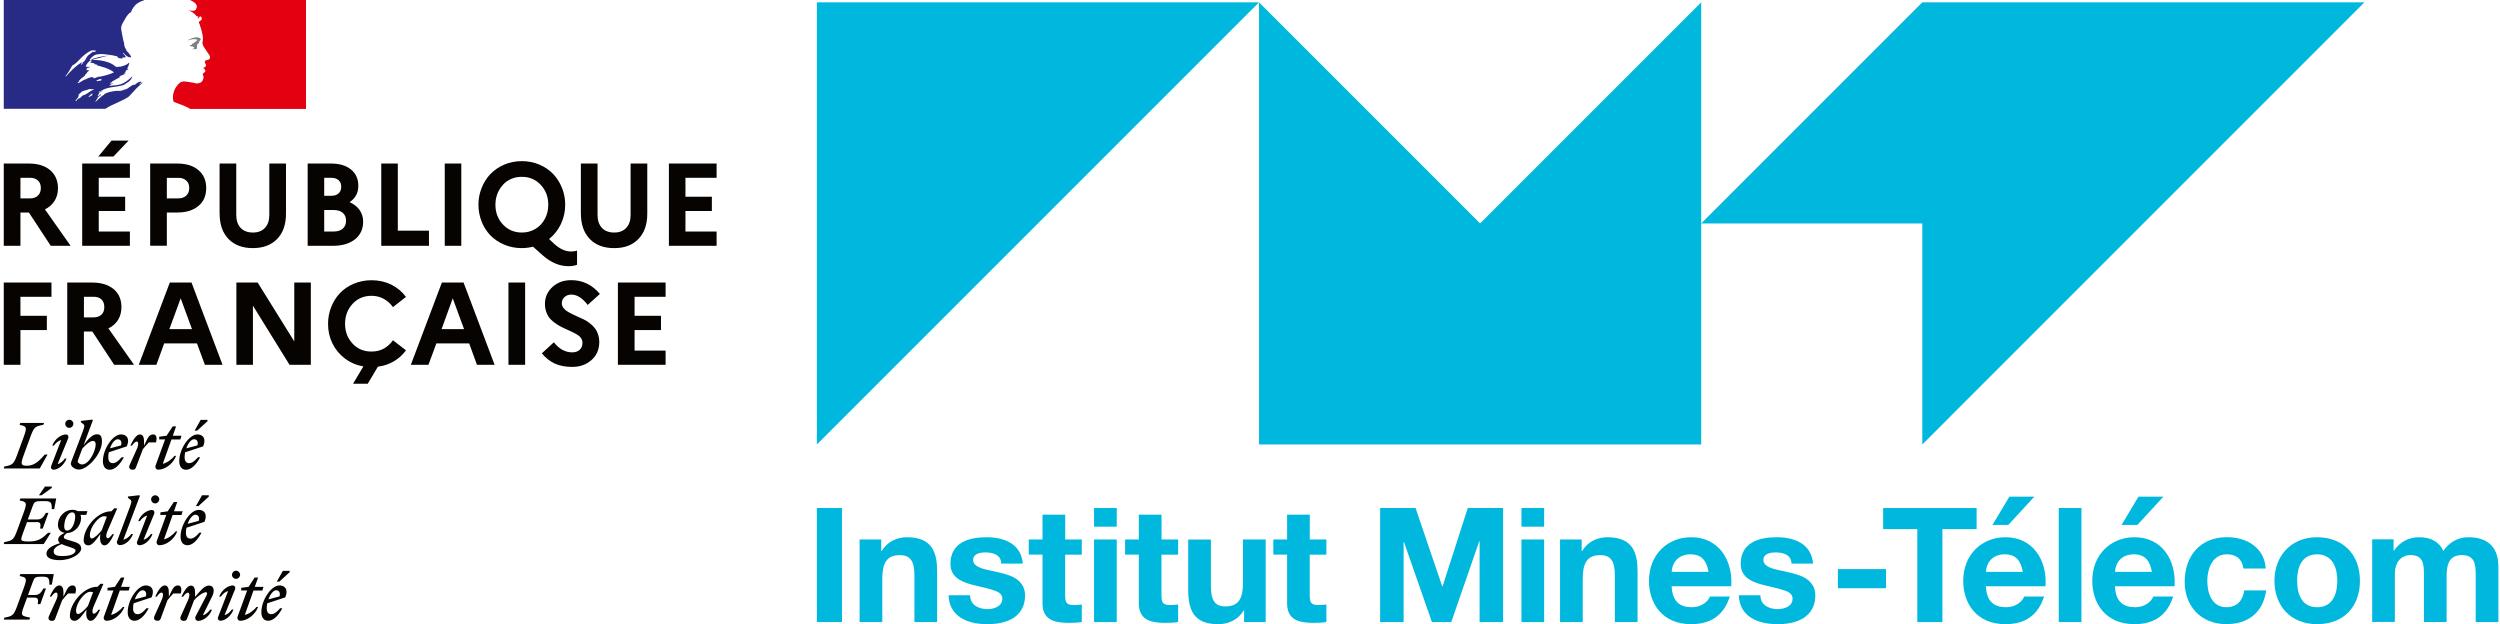 <?xml version="1.0" encoding="UTF-8"?>
<svg id="Logo" xmlns="http://www.w3.org/2000/svg" version="1.1" viewBox="0 0 590.67 147.47">
  <!-- Generator: Adobe Illustrator 29.2.1, SVG Export Plug-In . SVG Version: 2.1.0 Build 116)  -->
  <defs>
    <style>
      .st0 {
        fill: #818080;
      }

      .st1 {
        fill: #e20011;
      }

      .st2 {
        fill: #060300;
      }

      .st3 {
        fill: #282b86;
      }

      .st4 {
        fill: #00b8de;
      }
    </style>
  </defs>
  <g>
    <g>
      <polygon class="st4" points="297.47 .55 193 105.02 193 .55 297.47 .55"/>
      <polygon class="st4" points="401.94 .55 401.94 105.02 297.47 105.02 297.47 .55 349.7 52.79 401.94 .55"/>
      <polygon class="st4" points="454.18 105.02 454.18 52.79 401.94 52.79 454.18 .55 558.64 .55 454.18 105.02"/>
    </g>
    <g>
      <g>
        <path class="st4" d="M198.93,120.02v26.95h-5.93v-26.95h5.93Z"/>
        <path class="st4" d="M208.21,127.46v2.72h.11c1.36-2.27,3.69-3.25,5.96-3.25,5.99,0,7.13,3.62,7.13,8.04v12h-5.36v-11.02c0-3.5-1.06-4.79-3.44-4.79-3.12,0-4.15,1.89-4.15,5.59v10.23h-5.36v-19.52h5.1Z"/>
        <path class="st4" d="M373.7,127.46v2.72h.11c1.36-2.27,3.69-3.25,5.96-3.25,5.99,0,7.13,3.62,7.13,8.04v12h-5.36v-11.02c0-3.5-1.06-4.79-3.44-4.79-3.12,0-4.15,1.89-4.15,5.59v10.23h-5.36v-19.52h5.1Z"/>
        <path class="st4" d="M233.31,143.92c1.01,0,3.51-.37,3.51-2.49,0-.8-.53-1.41-1.6-1.81-1.07-.4-2.56-.8-4.47-1.21-3.27-.74-6.19-1.81-6.19-5.21,0-4.96,4.27-6.27,8.49-6.27s8.22,1.56,8.61,6.23h-5.1c-.02-2.13-2.05-2.64-3.66-2.64-1.24,0-2.98.23-2.98,1.81s2.46,2.13,3.85,2.42c1.38.29,3.18.68,4.51,1.13,2.39.81,3.91,2.36,3.91,4.83,0,3.86-2.69,6.76-8.91,6.76-4.82,0-8.98-1.84-9.17-6.83h5.1c0,2.55,2.4,3.28,4.11,3.28Z"/>
        <path class="st4" d="M420.02,143.92c1.01,0,3.51-.37,3.51-2.49,0-.8-.53-1.41-1.6-1.81-1.07-.4-2.56-.8-4.47-1.21-3.27-.74-6.19-1.81-6.19-5.21,0-4.96,4.27-6.27,8.49-6.27s8.22,1.56,8.61,6.23h-5.1c-.02-2.13-2.05-2.64-3.66-2.64-1.24,0-2.98.23-2.98,1.81s2.46,2.13,3.85,2.42c1.38.29,3.18.68,4.51,1.13,2.39.81,3.91,2.36,3.91,4.83,0,3.86-2.69,6.76-8.91,6.76-4.82,0-8.98-1.84-9.17-6.83h5.1c0,2.55,2.4,3.28,4.11,3.28Z"/>
        <path class="st4" d="M255.59,127.46v3.59h-3.93v9.66c0,2.1.57,2.52,3.93,2.11v4.15c-.98.16-2.04.19-3.13.19-3.42,0-6.15-.74-6.15-4.61v-11.51h-3.25v-3.59h3.25v-5.85h5.36v5.85h3.93Z"/>
        <path class="st4" d="M278.35,127.46v3.59h-3.93v9.66c0,2.1.57,2.52,3.93,2.11v4.15c-.98.16-2.04.19-3.13.19-3.42,0-6.15-.74-6.15-4.61v-11.51h-3.25v-3.59h3.25v-5.85h5.36v5.85h3.93Z"/>
        <path class="st4" d="M313.38,127.46v3.59h-3.93v9.66c0,2.1.57,2.52,3.93,2.11v4.15c-.98.16-2.04.19-3.13.19-3.42,0-6.15-.74-6.15-4.61v-11.51h-3.25v-3.59h3.25v-5.85h5.36v5.85h3.93Z"/>
        <path class="st4" d="M258.49,124.44v-4.42h5.36v4.42h-5.36ZM263.85,127.46v19.52h-5.36v-19.52h5.36Z"/>
        <path class="st4" d="M293.94,146.98v-2.72h-.11c-1.34,2.23-3.68,3.21-5.96,3.21-4.96,0-7.13-2.27-7.13-8v-12h5.36v11.02c0,3.06.75,4.79,3.43,4.79,3.3,0,4.15-2.15,4.15-5.59v-10.23h5.36v19.52h-5.1Z"/>
        <path class="st4" d="M334.45,120.02l6.3,18.53h.08l5.96-18.53h8.34v26.95h-5.55v-19.1h-.08l-6.61,19.1h-4.57l-6.61-18.91h-.08v18.91h-5.55v-26.95h8.34Z"/>
        <path class="st4" d="M359.47,124.44v-4.42h5.36v4.42h-5.36ZM364.83,127.46v19.52h-5.36v-19.52h5.36Z"/>
        <path class="st4" d="M399.75,143.47c2.29,0,3.91-1.44,4.23-2.53h4.72c-1.41,4.38-4.41,6.53-9.13,6.53-6.85,0-9.97-4.93-9.97-10.23,0-6.26,4.44-10.31,9.97-10.31,6.51,0,9.89,5.42,9.47,11.59h-14.08c.16,3.64,1.96,4.95,4.79,4.95ZM399.41,130.97c-2.82,0-4.3,1.85-4.45,4.15h8.72c-.46-2.49-1.49-4.15-4.27-4.15Z"/>
        <path class="st4" d="M474,143.47c2.29,0,3.91-1.44,4.23-2.53h4.72c-1.41,4.38-4.41,6.53-9.13,6.53-6.85,0-9.97-4.93-9.97-10.23,0-6.26,4.44-10.31,9.97-10.31,6.51,0,9.89,5.42,9.47,11.59h-14.08c.16,3.64,1.96,4.95,4.79,4.95ZM473.66,130.97c-2.82,0-4.3,1.85-4.45,4.15h8.72c-.46-2.49-1.49-4.15-4.27-4.15Z"/>
        <path class="st4" d="M504.5,143.47c2.29,0,3.91-1.44,4.23-2.53h4.72c-1.41,4.38-4.41,6.53-9.14,6.53-6.85,0-9.97-4.93-9.97-10.23,0-6.26,4.44-10.31,9.97-10.31,6.51,0,9.89,5.42,9.47,11.59h-14.08c.16,3.64,1.96,4.95,4.79,4.95ZM504.16,130.97c-2.82,0-4.31,1.85-4.45,4.15h8.72c-.46-2.49-1.49-4.15-4.27-4.15Z"/>
        <path class="st4" d="M445.6,134.46v4.52h-11.36v-4.52h11.36Z"/>
        <path class="st4" d="M444.93,125.01v-4.98h22.08v4.98h-8.08v21.97h-5.93v-21.97h-8.08Z"/>
        <path class="st4" d="M491.78,120.02v26.95h-5.36v-26.95h5.36Z"/>
        <path class="st4" d="M526.09,130.97c-3.1,0-4.57,2.96-4.57,6.34,0,2.95,1.16,6.15,4.46,6.15,2.85,0,3.96-1.89,4.27-3.96h5.17c-.73,5.34-4.39,7.96-9.4,7.96-6.1,0-9.85-4.34-9.85-9.97,0-6.17,3.7-10.57,9.97-10.57,4.72,0,8.88,2.49,9.17,7.4h-5.25c-.35-2.24-1.67-3.36-3.96-3.36Z"/>
        <path class="st4" d="M547.46,126.93c5.86,0,10.12,3.79,10.12,10.31,0,6.02-3.76,10.23-10.12,10.23s-10.08-4.45-10.08-10.23,3.82-10.31,10.08-10.31ZM547.46,143.47c3.25,0,4.76-2.48,4.76-6.23,0-4.43-2.06-6.27-4.76-6.27s-4.72,1.72-4.72,6.27c0,3.37,1.25,6.23,4.72,6.23Z"/>
        <path class="st4" d="M565.53,127.46v2.64h.08c1.43-2.04,3.44-3.17,5.96-3.17,2.72,0,4.79,1.08,5.7,3.25,1.25-1.85,3.28-3.25,5.89-3.25,3.91,0,7.13,1.67,7.13,6.98v13.06h-5.36v-11.06c0-2.37-.1-4.76-3.28-4.76s-3.59,2.57-3.59,4.94v10.87h-5.36v-10.95c0-2.53,0-4.87-3.25-4.87-1,0-3.62.61-3.62,4.49v11.32h-5.36v-19.52h5.06Z"/>
      </g>
      <path class="st4" d="M474.75,117.35l-4,6.68h3.74l6.15-6.68h-5.89Z"/>
      <path class="st4" d="M505.25,117.35l-4,6.68h3.74l6.15-6.68h-5.89Z"/>
    </g>
  </g>
  <g>
    <g>
      <path class="st3" d="M30.56,22.68c.29-.29.57-.57.83-.88.52-.6,1.04-1.14,1.63-1.66.18-.16.36-.31.54-.41.05-.05.05-.16.1-.21-.23.1-.39.29-.65.39-.05,0-.1-.05-.05-.1.18-.13.36-.26.52-.39h-.03c-.05,0-.05-.05-.05-.1-.65-.1-1.11.34-1.55.73-.1.05-.21-.05-.23-.05-.73.23-1.27.88-2,1.17v-.1c-.29.1-.57.29-.88.34-.44.1-.83.05-1.22.05-.6.05-1.19.18-1.79.31t-.05.03c-.31.08-.62.21-.91.36l-.1.1c-.1.1-.21.23-.34.29-.31.16-.54.41-.8.65-.03.03-.05.03-.08.03-.26.26-.52.52-.78.75-.03.03-.1.03-.16.03,0-.03.03-.03.03-.05.05-.08.08-.13.13-.21l.16-.23c.08-.1.13-.21.21-.29.03-.03.03-.05,0-.05-.03-.03-.05-.03-.08-.03.23-.23.54-.44.83-.62-.03,0-.08-.03-.05-.05.03-.05.05-.08.08-.13t.03-.05s-.03-.03-.03-.05l-.23.16c-.13.1-.21.31-.39.31h-.08s-.05,0-.05-.03v-.03s.03-.03.03-.05.03-.03.03-.05c0,0,0-.03.03-.03,0-.03.03-.05.03-.05,0-.03.03-.03.03-.05.03-.03.05-.08.05-.1s.03-.03.03-.05c.03-.03.03-.05.05-.08.03-.05,0-.08-.03-.08.08-.13.21-.21.34-.29h-.03c.18-.1.39-.21.57-.31l.08-.08c-.29.1-.52.23-.78.39,0,0-.05.03-.08.05,0,0-.05.03-.13-.05v-.03c.05-.1.21-.16.29-.23.05,0,.1,0,.1.05,1.58-1.22,3.73-.93,5.55-1.55.16-.1.29-.21.44-.29.23-.1.44-.34.73-.49.39-.29.67-.65.83-1.11,0-.05-.05-.1-.05-.1-.65.67-1.37,1.22-2.15,1.61-1.04.54-2.15.44-3.24.6.05-.1.16-.1.23-.1,0-.16.1-.21.21-.29h.16c.05,0,.05-.1.1-.1.1,0,.26-.05.21-.05-.16-.21-.44.16-.67,0,.1-.1.05-.23.16-.29h.21c0-.1.1-.21.1-.21.73-.44,1.43-.78,2.1-1.17-.16,0-.23.16-.39.05.1,0,0-.16.1-.16.54-.16.98-.44,1.53-.65-.21,0-.34.16-.54,0,.1-.05.16-.16.29-.16v-.16c0-.05.05-.05.1-.05-.05,0-.1-.05-.1-.05.05-.1.21-.05.29-.16-.05,0-.16,0-.16-.05.16-.21.39-.23.65-.29-.05-.1-.21,0-.21-.1,0-.05.05-.05.1-.05h-.1c-.1-.05-.05-.16-.05-.21.29-.34.29-.78.44-1.17-.05,0-.1,0-.1-.05-.49.54-1.27.73-2,.93h-.34c-.23.1-.6.1-.83-.05-.21-.1-.29-.23-.49-.39-.39-.23-.78-.44-1.22-.6-1.22-.39-2.49-.6-3.76-.54.54-.29,1.14-.31,1.71-.49.83-.23,1.61-.54,2.49-.49-.16-.05-.34,0-.49,0-.67-.05-1.37.16-2.1.29-.49.1-.93.29-1.43.39-.29.1-.44.39-.78.34v-.16c.49-.6,1.09-1.17,1.87-1.22.88-.16,1.71,0,2.59.1.65.05,1.22.21,1.87.34.23,0,.29.39.49.44.29.1.6,0,.88.21,0-.1-.05-.21,0-.29.21-.21.44.05.65-.05.39-.23-.34-.67-.54-1.04,0-.05.05-.1.05-.1.39.34.67.73,1.17.98.23.1.83.23.73-.05-.23-.54-.73-.98-1.14-1.48v-.21c-.1,0-.1-.05-.16-.1v-.21c-.21-.1-.16-.29-.23-.44-.16-.23-.05-.6-.16-.88s-.16-.54-.21-.83c-.16-.83-.34-1.55-.44-2.36-.1-.93.54-1.66.98-2.49.34-.6.73-1.17,1.37-1.55.16-.6.54-1.09.93-1.55s1.04-.78,1.5-.98c.67-.31,1.3-.49,1.3-.49H.89v25.91h24.02c.93-.67,1.87-.98,3.16-1.63.62-.26,2.02-.91,2.49-1.37M23.04,19.15c-.1,0-.29.05-.23-.05.05-.23.39-.23.6-.34.1-.05.23-.16.34-.1.1.16.23.1.34.21-.31.29-.7.16-1.04.29M15.53,18.09s-.05-.05-.05-.1c.65-.83,1.11-1.61,1.58-2.49.65-.34,1.17-.83,1.66-1.37.83-.88,1.71-1.66,2.75-2.15.39-.16.88-.1,1.27.05-.16.21-.39.16-.6.29-.05,0-.1,0-.16-.05.05-.05.05-.1.05-.16-.49.54-1.17.78-1.55,1.43-.29.49-.49,1.11-1.11,1.27-.21.05.05-.16-.05-.1-1.53.93-2.59,2.07-3.78,3.39M19.6,14.85c-.05.1-.1.1-.16.21s-.1.16-.21.21c-.05,0-.1,0-.1-.05.05-.21.21-.39.39-.44.08-.03.08.03.08.08M21.88,22.19c-.03.05-.08.1-.13.16.05,0,.1.05.05.08-.1.1-.23.21-.36.26h-.08c-.05.05-.13.1-.18.18-.05.05-.34.03-.26-.05.13-.1.23-.23.36-.34.08-.05.16-.13.21-.21.03-.05.05-.08.1-.1.08-.05.34-.08.29.03M21,21.8c-.21.13-.39.26-.57.39-.21.13-.44.21-.65.31-.03-.03-.05-.03-.08-.03-.18.1-.34.23-.49.39l-.08.08-.08.08-.1.1s-.03.05-.08.08c-.03.03-.1.03-.1-.03-.03.03-.05.03-.08.05s-.05.03-.08.05h-.05c-.05.05-.13.1-.18.16-.1.1-.21.18-.29.31v.03l-.03.03s0,.03-.03.03c0,.03-.03.03-.03.05,0,0-.03.03-.05.03l-.03-.03s0-.03-.03-.03c-.03-.03-.03-.05-.05-.08v-.03c.05-.05.1-.1.16-.18.03-.03.03-.05.05-.05.03-.03.05-.08.08-.1,0-.03.03-.03.03-.05.05-.08.1-.13.16-.21l.03-.03s.05-.08.08-.1.03-.05.05-.1v-.03c.03-.05.03-.08.05-.1v-.03s0-.03.03-.05c0-.03,0-.05.03-.08v-.03c.05-.1.13-.18.21-.26h-.03c-.08.05-.13.1-.18.16s-.16-.03-.08-.08c.05-.03.08-.08.1-.1.08-.08.16-.18.26-.26.05-.05.1-.08.16-.1l.03-.03c.03-.05.08-.08.1-.13.47-.44,1.27-.44,1.87-.73.23-.1.54.05.78,0,.16,0,.29,0,.44.1-.44.08-.83.36-1.24.62M22.01,18.38c-.05-.05.16,0,.21-.1h-.39c-.05,0-.05-.05-.05-.1-.23.05-.54.16-.78.21-.34.1-.65.34-1.04.44-.54.21-.98.65-1.55.83-.05,0-.05-.05-.05-.1.05-.16.23-.21.34-.34,0-.05,0-.1-.05-.1.39-.54.93-.83,1.43-1.27v-.16c.16-.21.39-.29.49-.54.05-.16.26-.34.49-.44-.05-.05-.16-.05-.16-.16-.21,0-.39.1-.6-.05.1-.08.21-.13.31-.18-.05,0-.08-.03-.1-.08-.05-.1.1-.21.23-.23.21-.05.44-.05.6-.21-.34-.05-.73.1-1.09-.1.23-.65.65-1.17,1.22-1.48.05,0,.16,0,.16.05,0,.23-.16.44-.39.49.39.1.78.1,1.17.29-.05.1-.16.05-.21.05.23.16.54.05.78.23-.16.16-.29,0-.44,0,1.53.44,3.14.78,4.4,1.76-1.09.54-2.2.78-3.37,1.04-.16,0-.23,0-.39-.05,0,.05,0,.16-.05.16-.21,0-.34,0-.49.1-.18.16-.47.21-.62.05"/>
      <path class="st1" d="M72.28-.23h-27.83s.05,0,.26.13c.23.13.52.29.7.36.36.18.7.41.93.78.1.16.23.44.16.65-.1.23-.16.65-.39.73-.29.16-.67.16-1.04.1-.21,0-.39-.05-.6-.1.73.29,1.43.65,1.92,1.32.05.1.23.16.44.16.05,0,.05.1.05.16-.1.1-.21.16-.16.29h.16c.23-.1.21-.6.54-.44.23.16.34.49.21.73-.21.21-.39.34-.6.49-.05.1-.05.23,0,.34.16.21.21.39.23.6.16.34.21.73.34,1.09.21.73.39,1.48.34,2.2,0,.39-.21.73-.05,1.11.1.39.34.67.54,1.04.21.29.39.49.54.78.29.49.83.98.6,1.55-.16.34-.67.29-1.04.49-.29.23-.05.65.1.88.23.44-.29.73-.65.86.1.16.29.1.34.21.05.23.29.39.16.65-.21.29-.78.44-.49.88.21.34.08.73-.05,1.09-.16.39-.49.65-.88.73-.29.1-.65.1-.93.05-.1-.05-.21-.1-.29-.1-.83-.1-1.66-.34-2.49-.34-.23.05-.49.1-.67.18-.21.16-.41.34-.6.52-.03.05-.08.08-.1.13-.03.03-.05.05-.05.08l-.05.05c-.16.18-.26.36-.39.57,0,.03-.03.03-.03.03,0,.03-.03.05-.05.08-.16.29-.29.6-.36.91-.34,1.11-.18,2.07.05,2.31.05.05,1.61.54,2.69,1.04.52.23.86.39,1.17.6h27.34V-.23h-.03Z"/>
      <path class="st0" d="M46.11,9.26c.21.05.49.05.49.16-.1.39-.67.49-.98.88h-.16c-.16.1-.1.34-.23.34-.16-.05-.29,0-.44.05.21.21.44.34.73.29.05,0,.16.1.16.21,0,0,.05,0,.1-.05.05,0,.1,0,.1.05v.21c-.16.21-.39.1-.6.16.39.1.78.1,1.14,0,.29-.1,0-.6.21-.83-.1,0,0-.16-.1-.16.1-.1.21-.23.29-.29.1,0,.23-.05.29-.16,0-.1-.21-.16-.16-.23.29-.21.54-.49.44-.78-.05-.16-.44-.16-.67-.26s-.54,0-.83.05c-.23,0-.49.16-.73.21-.34.1-.65.29-.93.49.34-.16.67-.21,1.06-.29.29-.05.52-.1.83-.05"/>
    </g>
    <path class="st2" d="M.89,58.07v-19.43h5.91c2.14,0,3.82.52,5.03,1.55,1.23,1.04,1.85,2.45,1.87,4.25,0,1.16-.27,2.16-.8,3.01-.54.86-1.3,1.54-2.28,2.02l6.06,8.6h-4.69l-5.16-7.85h-2v7.85H.89ZM4.83,46.88h2.2c.83,0,1.47-.22,1.92-.65.47-.43.7-1.05.7-1.84,0-.74-.23-1.33-.7-1.76s-1.11-.64-1.92-.62h-2.2v4.87ZM19.42,58.07v-19.43h11.27v3.37h-7.36v4.48h6.24v3.37h-6.24v4.85h7.36v3.37h-11.27ZM23.23,36.98l3.11-3.76h4.04l-3.58,3.76h-3.58ZM35.48,58.07v-19.43h6.4c2.12,0,3.79.52,5,1.55,1.23,1.04,1.84,2.45,1.84,4.25s-.61,3.2-1.84,4.22c-1.23,1.04-2.89,1.55-5,1.55h-2.46v7.85h-3.94ZM39.42,46.88h2.62c.85,0,1.5-.22,1.97-.67.47-.43.7-1.04.7-1.81s-.24-1.33-.73-1.76c-.47-.43-1.11-.64-1.94-.62h-2.62v4.87ZM51.88,50.48v-11.84h3.94v12.15c0,1.3.35,2.31,1.04,3.06.69.73,1.65,1.09,2.88,1.09s2.16-.36,2.85-1.09,1.04-1.74,1.04-3.06v-12.15h3.94v11.84c0,2.56-.7,4.55-2.1,5.99s-3.32,2.15-5.75,2.15-4.33-.72-5.73-2.15c-1.4-1.45-2.1-3.45-2.1-5.99ZM72.69,58.07v-19.43h5.49c2.02,0,3.6.47,4.74,1.4,1.16.93,1.74,2.23,1.74,3.89s-.68,2.88-2.05,3.83c1.02.47,1.81,1.09,2.36,1.87.55.79.83,1.7.83,2.72,0,1.78-.65,3.18-1.94,4.2-1.28,1.02-3.03,1.53-5.26,1.53h-5.91ZM76.6,54.7h2.23c.92,0,1.63-.22,2.15-.67.52-.47.78-1.1.78-1.89s-.26-1.42-.78-1.87c-.52-.43-1.24-.65-2.15-.65h-2.23v5.08ZM76.6,46.26h1.66c.74,0,1.32-.19,1.74-.57.41-.36.62-.89.62-1.58s-.21-1.17-.62-1.53c-.4-.38-.98-.57-1.74-.57h-1.66v4.25ZM90.08,58.07v-19.43h3.91v15.86h7.36v3.58h-11.27ZM105.08,58.07v-19.43h3.91v19.43h-3.91ZM113.79,52.32c-.5-1.26-.75-2.58-.75-3.96s.25-2.69.75-3.94c.5-1.26,1.19-2.36,2.07-3.29.9-.93,1.99-1.68,3.26-2.23,1.3-.55,2.69-.83,4.17-.83s2.88.28,4.17.83,2.38,1.3,3.26,2.23c.88.93,1.57,2.03,2.07,3.29.5,1.24.75,2.56.75,3.94,0,1.62-.34,3.14-1.01,4.56-.67,1.42-1.61,2.6-2.8,3.55l1.17,1.11c1.36,1.24,2.71,1.86,4.04,1.84.55,0,1.02-.07,1.4-.21v3.34c-.6.24-1.29.35-2.05.34-2.09,0-4.1-.85-6.04-2.54l-2.31-2.07c-.85.22-1.74.34-2.67.34-1.49,0-2.88-.28-4.17-.83-1.28-.55-2.37-1.29-3.26-2.2-.88-.93-1.57-2.02-2.07-3.26ZM118.84,43.67c-1.17,1.26-1.77,2.82-1.79,4.69,0,1.87.6,3.43,1.79,4.69,1.17,1.26,2.67,1.89,4.48,1.89,1.19,0,2.25-.29,3.19-.86.95-.57,1.69-1.36,2.23-2.38.54-1,.8-2.12.8-3.34,0-1.87-.6-3.43-1.79-4.69-1.17-1.26-2.66-1.89-4.46-1.89s-3.31.63-4.48,1.89h.03ZM137.24,50.48v-11.84h3.94v12.15c0,1.3.35,2.31,1.04,3.06.69.73,1.65,1.09,2.88,1.09s2.16-.36,2.85-1.09,1.04-1.74,1.04-3.06v-12.15h3.94v11.84c0,2.56-.7,4.55-2.1,5.99-1.4,1.45-3.32,2.17-5.75,2.15-2.42,0-4.33-.72-5.73-2.15-1.4-1.45-2.1-3.45-2.1-5.99ZM158.04,58.07v-19.43h11.27v3.37h-7.36v4.48h6.24v3.37h-6.24v4.85h7.36v3.37h-11.27ZM.89,86.19v-19.43h11.27v3.37h-7.33v4.48h6.24v3.37h-6.24v8.21H.89ZM15.89,86.19v-19.43h5.91c2.12,0,3.81.52,5.05,1.55,1.23,1.04,1.84,2.45,1.84,4.25,0,1.16-.27,2.17-.8,3.03-.54.86-1.3,1.53-2.28,2l6.06,8.6h-4.69l-5.16-7.85h-2v7.85h-3.94ZM19.83,74.99h2.2c.83,0,1.48-.22,1.94-.65s.69-1.05.67-1.84c0-.74-.22-1.33-.67-1.76s-1.1-.64-1.94-.62h-2.2v4.87ZM32.79,86.19l7.33-19.43h5.13l7.33,19.43h-4.17l-1.87-5.05h-7.75l-1.84,5.05h-4.17ZM40.02,77.76h5.34l-2.67-7.28-2.67,7.28ZM55.85,86.19v-19.43h5.03l8.65,13.91v-13.91h3.91v19.43h-5.03l-8.65-13.97v13.97h-3.91ZM77.51,76.47c0-1.38.25-2.69.75-3.94.5-1.26,1.19-2.36,2.07-3.29.9-.93,1.99-1.67,3.26-2.2,1.3-.55,2.69-.83,4.2-.83,1.71,0,3.26.35,4.66,1.04,1.42.71,2.57,1.68,3.47,2.9l-3.08,2.41c-.57-.81-1.29-1.46-2.15-1.94s-1.83-.73-2.9-.73c-1.81,0-3.31.63-4.48,1.89-1.17,1.26-1.77,2.82-1.79,4.69,0,1.87.6,3.44,1.79,4.72,1.17,1.26,2.67,1.88,4.48,1.87,1.07,0,2.04-.23,2.9-.7.86-.48,1.58-1.14,2.15-1.97l3.08,2.38c-.76,1.05-1.71,1.92-2.85,2.59s-2.4,1.1-3.78,1.27l-2.41,4.04h-3.47l2.44-4.09c-1.64-.29-3.1-.92-4.38-1.89-1.28-.97-2.26-2.17-2.95-3.6-.69-1.43-1.03-2.97-1.01-4.61ZM97.07,86.19l7.33-19.43h5.13l7.33,19.43h-4.17l-1.84-5.05h-7.75l-1.87,5.05h-4.17ZM104.33,77.76h5.31l-2.67-7.28-2.64,7.28ZM120.13,86.19v-19.43h3.94v19.43h-3.94ZM128.01,83.49l2.85-2.62c.59.76,1.24,1.35,1.97,1.76.74.41,1.51.62,2.31.62s1.38-.2,1.81-.6c.45-.4.67-.95.67-1.66,0-.41-.12-.79-.36-1.14-.26-.35-.6-.63-1.01-.86-.41-.24-.89-.48-1.43-.73-.54-.26-1.08-.51-1.63-.75s-1.09-.54-1.61-.88c-.54-.35-1.01-.73-1.43-1.14s-.75-.94-1.01-1.58-.39-1.34-.39-2.1c0-1.57.59-2.9,1.76-3.99s2.66-1.63,4.46-1.63c2.69,0,4.95,1.09,6.76,3.26l-2.88,2.59c-1.24-1.62-2.53-2.44-3.86-2.44-.66,0-1.2.2-1.63.6s-.64.88-.62,1.45c0,.36.1.7.31,1.01.21.29.48.56.8.8.35.22.74.45,1.19.67l1.37.65c.5.22.99.45,1.48.67.5.24.97.54,1.4.88.45.33.85.71,1.19,1.14.35.41.61.91.8,1.48.21.59.31,1.24.31,1.94-.03,1.76-.67,3.17-1.89,4.22-1.21,1.05-2.72,1.58-4.53,1.58-1.59,0-2.96-.27-4.12-.8-1.16-.55-2.18-1.36-3.06-2.44ZM145.99,86.19v-19.43h11.27v3.37h-7.33v4.48h6.24v3.37h-6.24v4.85h7.33v3.37h-11.27Z"/>
    <path class="st2" d="M65.25,139.46c.57,0,1.06.44.8,1.45l-2.62.7c.41-1.24,1.19-2.15,1.81-2.15M66.7,143.71h-.52c-.65.78-1.37,1.4-2.07,1.4s-1.09-.44-1.09-1.4c0-.39.05-.8.13-1.17l4.25-1.4c.83-1.97-.18-2.82-1.35-2.82-2.02,0-4.3,3.52-4.3,6.3,0,1.32.62,2.05,1.61,2.05,1.17,0,2.36-1.11,3.34-2.95M66.03,137.39l2.41-2.2v-.31h-1.61l-1.43,2.54h.62v-.03ZM56.99,139.51h1.4l-2.23,6.12c-.21.52.08,1.04.62,1.04,1.58,0,3.47-1.35,4.2-3.26h-.39c-.57.8-1.81,1.68-2.75,1.87l2.05-5.75h2.1l.26-.88h-2.05l.78-2.2h-.8l-1.45,2.2-1.74.23v.65ZM55.54,139.2c.18-.57-.21-.88-.49-.88-1.22,0-2.69,1.11-3.26,2.64h.39c.39-.57,1.06-1.19,1.71-1.3l-2.36,6.12c-.21.57.21.88.52.88,1.17,0,2.54-1.11,3.11-2.64h-.39c-.39.57-1.06,1.19-1.71,1.3l2.49-6.12ZM55.77,136.76c.52,0,.96-.44.96-.96s-.44-.96-.96-.96c-.26,0-.49.1-.67.29s-.29.41-.29.67c0,.54.41.96.96.96M44.39,140.03c.36,0,.57.57,0,1.84l-1.66,3.68c-.31.7.03,1.14.7,1.14.41,0,.6-.1.78-.54l1.63-4.3c.75-.93,2.15-1.92,2.77-1.92.44,0,.39.36.1.93l-2.51,4.79c-.23.47.08,1.04.62,1.04,1.22,0,2.69-1.11,3.26-2.64h-.44c-.39.57-1.06,1.19-1.71,1.3l2.15-4.35c.29-.54.41-1.06.41-1.48,0-.7-.39-1.17-1.14-1.17-1.06,0-1.97,1.19-3.26,2.67v-1.14c0-.8-.26-1.53-.98-1.53-.86,0-1.63,1.35-2.25,2.64h.39c.44-.62.83-.96,1.14-.96M42.71,140.19c.29-1.01.13-1.87-.62-1.87-.96,0-1.27.65-2.2,2.67v-1.14c0-.8-.26-1.53-.98-1.53-.86,0-1.63,1.35-2.25,2.64h.39c.41-.6.8-.96,1.11-.96.36,0,.57.57,0,1.84l-1.66,3.68c-.31.7.03,1.14.7,1.14.41,0,.6-.1.78-.54l1.58-4.3c.47-.57.88-1.06,1.4-1.61h1.76v-.03ZM33.67,139.46c.57,0,1.06.44.8,1.45l-2.62.7c.44-1.24,1.19-2.15,1.81-2.15M35.12,143.71h-.52c-.65.78-1.37,1.4-2.07,1.4s-1.09-.44-1.09-1.4c0-.39.05-.8.13-1.17l4.25-1.4c.83-1.97-.16-2.82-1.35-2.82-2.02,0-4.3,3.52-4.3,6.3,0,1.32.62,2.05,1.61,2.05,1.17,0,2.36-1.11,3.34-2.95M25.4,139.51h1.4l-2.23,6.12c-.21.52.08,1.04.62,1.04,1.58,0,3.5-1.35,4.2-3.26h-.39c-.57.8-1.81,1.68-2.75,1.87l2.05-5.75h2.1l.26-.88h-2.05l.78-2.2h-.8l-1.45,2.2-1.74.23v.65ZM17.97,144.28c0-1.89,2.1-4.46,3.29-4.46.26,0,.52.03.73.1l-1.22,3.26c-.7.86-1.79,1.89-2.31,1.89-.31,0-.49-.23-.49-.8M24.42,137.96l-.65-.05-.73.73h-.13c-3.08,0-6.4,3.83-6.4,6.87,0,.7.39,1.17,1.14,1.17.91,0,1.79-1.3,2.8-2.67l-.05.49c-.13,1.4.31,2.18,1.04,2.18.86,0,1.63-1.35,2.23-2.64h-.39c-.41.6-.8.96-1.11.96s-.54-.6,0-1.84l2.25-5.18ZM17.81,140.19c.29-1.01.13-1.87-.62-1.87-.96,0-1.27.65-2.2,2.67v-1.14c0-.8-.26-1.53-1.01-1.53-.86,0-1.63,1.35-2.23,2.64h.39c.41-.6.8-.96,1.11-.96.36,0,.57.57,0,1.84l-1.68,3.71c-.31.7.03,1.14.7,1.14.41,0,.6-.1.78-.54l1.63-4.33c.47-.57.88-1.06,1.4-1.61h1.74v-.03ZM6.95,146.38l.16-.47c-2.05-.39-2.31-.39-1.48-2.62l.78-2.1h1.63c1.01,0,1.04.44.88,1.55h.6l1.35-3.71h-.6c-.52.88-.91,1.55-2.02,1.55h-1.63l1.11-3.03c.39-1.09.57-1.3,1.97-1.3h.36c1.43,0,1.61.39,1.61,1.89h.57l.47-2.51h-7.9l-.16.47c1.63.34,1.79.49,1.04,2.62l-1.68,4.59c-.78,2.1-1.09,2.28-2.98,2.62l-.13.47h6.06v-.03ZM46.16,121.61c.57,0,1.06.44.8,1.45l-2.62.7c.41-1.24,1.19-2.15,1.81-2.15M47.61,125.86h-.52c-.65.78-1.37,1.4-2.07,1.4s-1.09-.44-1.09-1.4c0-.39.05-.8.13-1.17l4.25-1.4c.83-1.97-.18-2.82-1.35-2.82-2.02,0-4.3,3.52-4.3,6.3,0,1.32.62,2.05,1.61,2.05,1.17.03,2.36-1.11,3.34-2.95M46.93,119.53l2.41-2.2v-.31h-1.61l-1.43,2.54h.62v-.03ZM37.89,121.66h1.4l-2.23,6.12c-.21.52.08,1.04.62,1.04,1.58,0,3.47-1.35,4.2-3.26h-.39c-.57.8-1.81,1.68-2.75,1.87l2.05-5.75h2.1l.26-.88h-2.05l.78-2.2h-.8l-1.45,2.2-1.74.26v.62ZM36.44,121.37c.18-.57-.21-.88-.52-.88-1.22,0-2.69,1.11-3.26,2.64h.39c.39-.57,1.06-1.19,1.71-1.3l-2.36,6.12c-.21.57.21.88.52.88,1.17,0,2.54-1.11,3.11-2.64h-.39c-.39.57-1.06,1.19-1.71,1.3l2.51-6.12ZM36.67,118.94c.52,0,.96-.44.96-.96s-.44-.96-.96-.96c-.34,0-.65.18-.83.47s-.18.67,0,.98c.18.29.49.49.83.47M29.16,127.49l3.89-10.31-.13-.18-2.69.31v.31l.52.39c.47.36.31.7-.1,1.87l-2.95,7.88c-.26.47.08,1.04.62,1.04,1.22,0,2.54-1.11,3.11-2.64h-.39c-.41.6-1.24,1.22-1.87,1.35M21.23,126.43c0-1.89,2.1-4.46,3.29-4.46.26,0,.49.03.73.1l-1.24,3.26c-.7.86-1.79,1.89-2.31,1.89-.29.03-.47-.23-.47-.8M27.68,120.13l-.65-.05-.73.73h-.13c-3.08,0-6.4,3.83-6.4,6.87,0,.7.39,1.17,1.14,1.17.91,0,1.79-1.3,2.8-2.67l-.05.49c-.13,1.4.31,2.18,1.04,2.18.86,0,1.63-1.35,2.23-2.64h-.39c-.41.6-.8.96-1.11.96s-.54-.6,0-1.81l2.25-5.21ZM12.68,130.31c0-.8.78-1.32,1.89-1.76.36.18.93.39,1.66.62,1.17.39,1.61.54,1.61.88,0,.75-1.06,1.32-3.01,1.32-1.45.03-2.15-.29-2.15-1.06M15.87,125.36c-.52,0-.7-.44-.7-.93,0-1.53.73-3.37,1.89-3.37.52,0,.7.44.7.93,0,1.5-.75,3.37-1.89,3.37M19.18,129.56c0-.98-.88-1.35-2.31-1.76-1.22-.36-1.79-.47-1.79-.88,0-.31.26-.7.78-.98,2.02-.1,3.29-1.92,3.29-3.52,0-.29-.05-.54-.13-.78h1.37l.26-.88h-2.33c-.31-.21-.7-.31-1.14-.31-2.12,0-3.5,1.87-3.5,3.52,0,1.06.62,1.79,1.61,1.92-.98.47-1.55.96-1.55,1.58,0,.36.13.62.44.86-2.28.67-3.21,1.53-3.21,2.51,0,1.06,1.4,1.5,3.06,1.5,2.8.03,5.16-1.5,5.16-2.77M8.61,123.34c1.01,0,1.04.44.88,1.55h.6l1.35-3.71h-.6c-.52.88-.91,1.55-2.02,1.55h-2.25l1.11-3.03c.39-1.09.6-1.3,1.97-1.3h.98c1.43,0,1.61.39,1.61,1.89h.57l.47-2.51H4.8l-.16.47c1.63.34,1.79.49,1.04,2.62l-1.68,4.59c-.78,2.1-1.09,2.28-2.98,2.62l-.13.47h9.43l1.68-2.67h-.65c-1.09,1.09-2.2,2.05-4.3,2.05-2.51,0-2.28-.13-1.45-2.46l.78-2.1h2.23v-.03ZM9.83,117.02l2.41-1.76v-.31h-1.61l-1.43,2.07h.62ZM45.85,103.78c.57,0,1.06.44.8,1.45l-2.62.7c.41-1.27,1.19-2.15,1.81-2.15M47.3,108.03h-.52c-.65.78-1.37,1.4-2.07,1.4s-1.09-.44-1.09-1.4c0-.39.05-.8.13-1.17l4.25-1.4c.83-1.97-.18-2.82-1.35-2.82-2.02,0-4.3,3.52-4.3,6.3,0,1.32.62,2.05,1.61,2.05,1.17,0,2.36-1.11,3.34-2.95M46.62,101.71l2.41-2.2v-.31h-1.61l-1.43,2.54h.62v-.03ZM37.58,103.81h1.43l-2.23,6.12c-.21.52.08,1.04.62,1.04,1.58,0,3.5-1.35,4.2-3.26h-.39c-.57.8-1.81,1.68-2.75,1.87l2.05-5.75h2.1l.26-.88h-2.05l.78-2.2h-.8l-1.45,2.2-1.74.23v.65h-.03ZM36.85,104.51c.29-1.01.13-1.87-.62-1.87-.96,0-1.27.65-2.2,2.67v-1.14c0-.8-.26-1.53-.98-1.53-.86,0-1.63,1.35-2.25,2.64h.39c.41-.6.8-.96,1.11-.96.36,0,.57.57,0,1.84l-1.66,3.68c-.31.7.03,1.14.7,1.14.41,0,.6-.1.78-.54l1.63-4.3c.47-.57.88-1.06,1.4-1.61h1.71v-.03ZM27.81,103.78c.57,0,1.06.44.8,1.45l-2.62.7c.41-1.27,1.19-2.15,1.81-2.15M29.26,108.03h-.52c-.65.78-1.37,1.4-2.07,1.4s-1.09-.44-1.09-1.4c0-.39.05-.8.13-1.17l4.25-1.4c.83-1.97-.16-2.82-1.35-2.82-2.02,0-4.3,3.52-4.3,6.3,0,1.32.62,2.05,1.61,2.05,1.17,0,2.36-1.11,3.34-2.95M19.36,109.74c-.41,0-1.01-.39-1.01-.73,0-.1.18-.6.41-1.19l.67-1.81c.73-.88,1.87-1.84,2.51-1.84.39,0,.67.26.67.8-.03,1.71-1.58,4.77-3.26,4.77M24.08,104.32c0-1.24-.31-1.71-1.19-1.71-1.09,0-2.1,1.17-3.14,2.57l2.18-5.86-.13-.18-2.69.31v.31l.52.39c.47.36.31.73-.1,1.87l-2.36,6.19c-.21.52-.44,1.14-.44,1.3,0,.73.98,1.43,1.89,1.43,2.05.05,5.47-3.71,5.47-6.61M16.13,103.52c.16-.57-.21-.88-.52-.88-1.22,0-2.69,1.11-3.26,2.64h.39c.39-.57,1.06-1.19,1.71-1.3l-2.36,6.12c-.21.57.21.88.52.88,1.17,0,2.54-1.11,3.11-2.64h-.39c-.39.57-1.06,1.19-1.71,1.3l2.51-6.12ZM16.38,101.09c.52,0,.96-.44.96-.96s-.44-.96-.96-.96c-.34,0-.65.18-.83.47s-.18.67,0,.98c.18.29.49.49.83.47M10.4,99.92h-5.6l-.16.47c1.63.34,1.79.49,1.04,2.62l-1.68,4.59c-.78,2.1-1.09,2.28-2.98,2.62l-.13.47h8.5l1.84-3.29h-.65c-1.06,1.17-2.28,2.64-4.17,2.64-1.43,0-1.63-.26-.83-2.46l1.68-4.59c.78-2.1,1.09-2.28,2.98-2.62l.16-.44Z"/>
  </g>
</svg>
